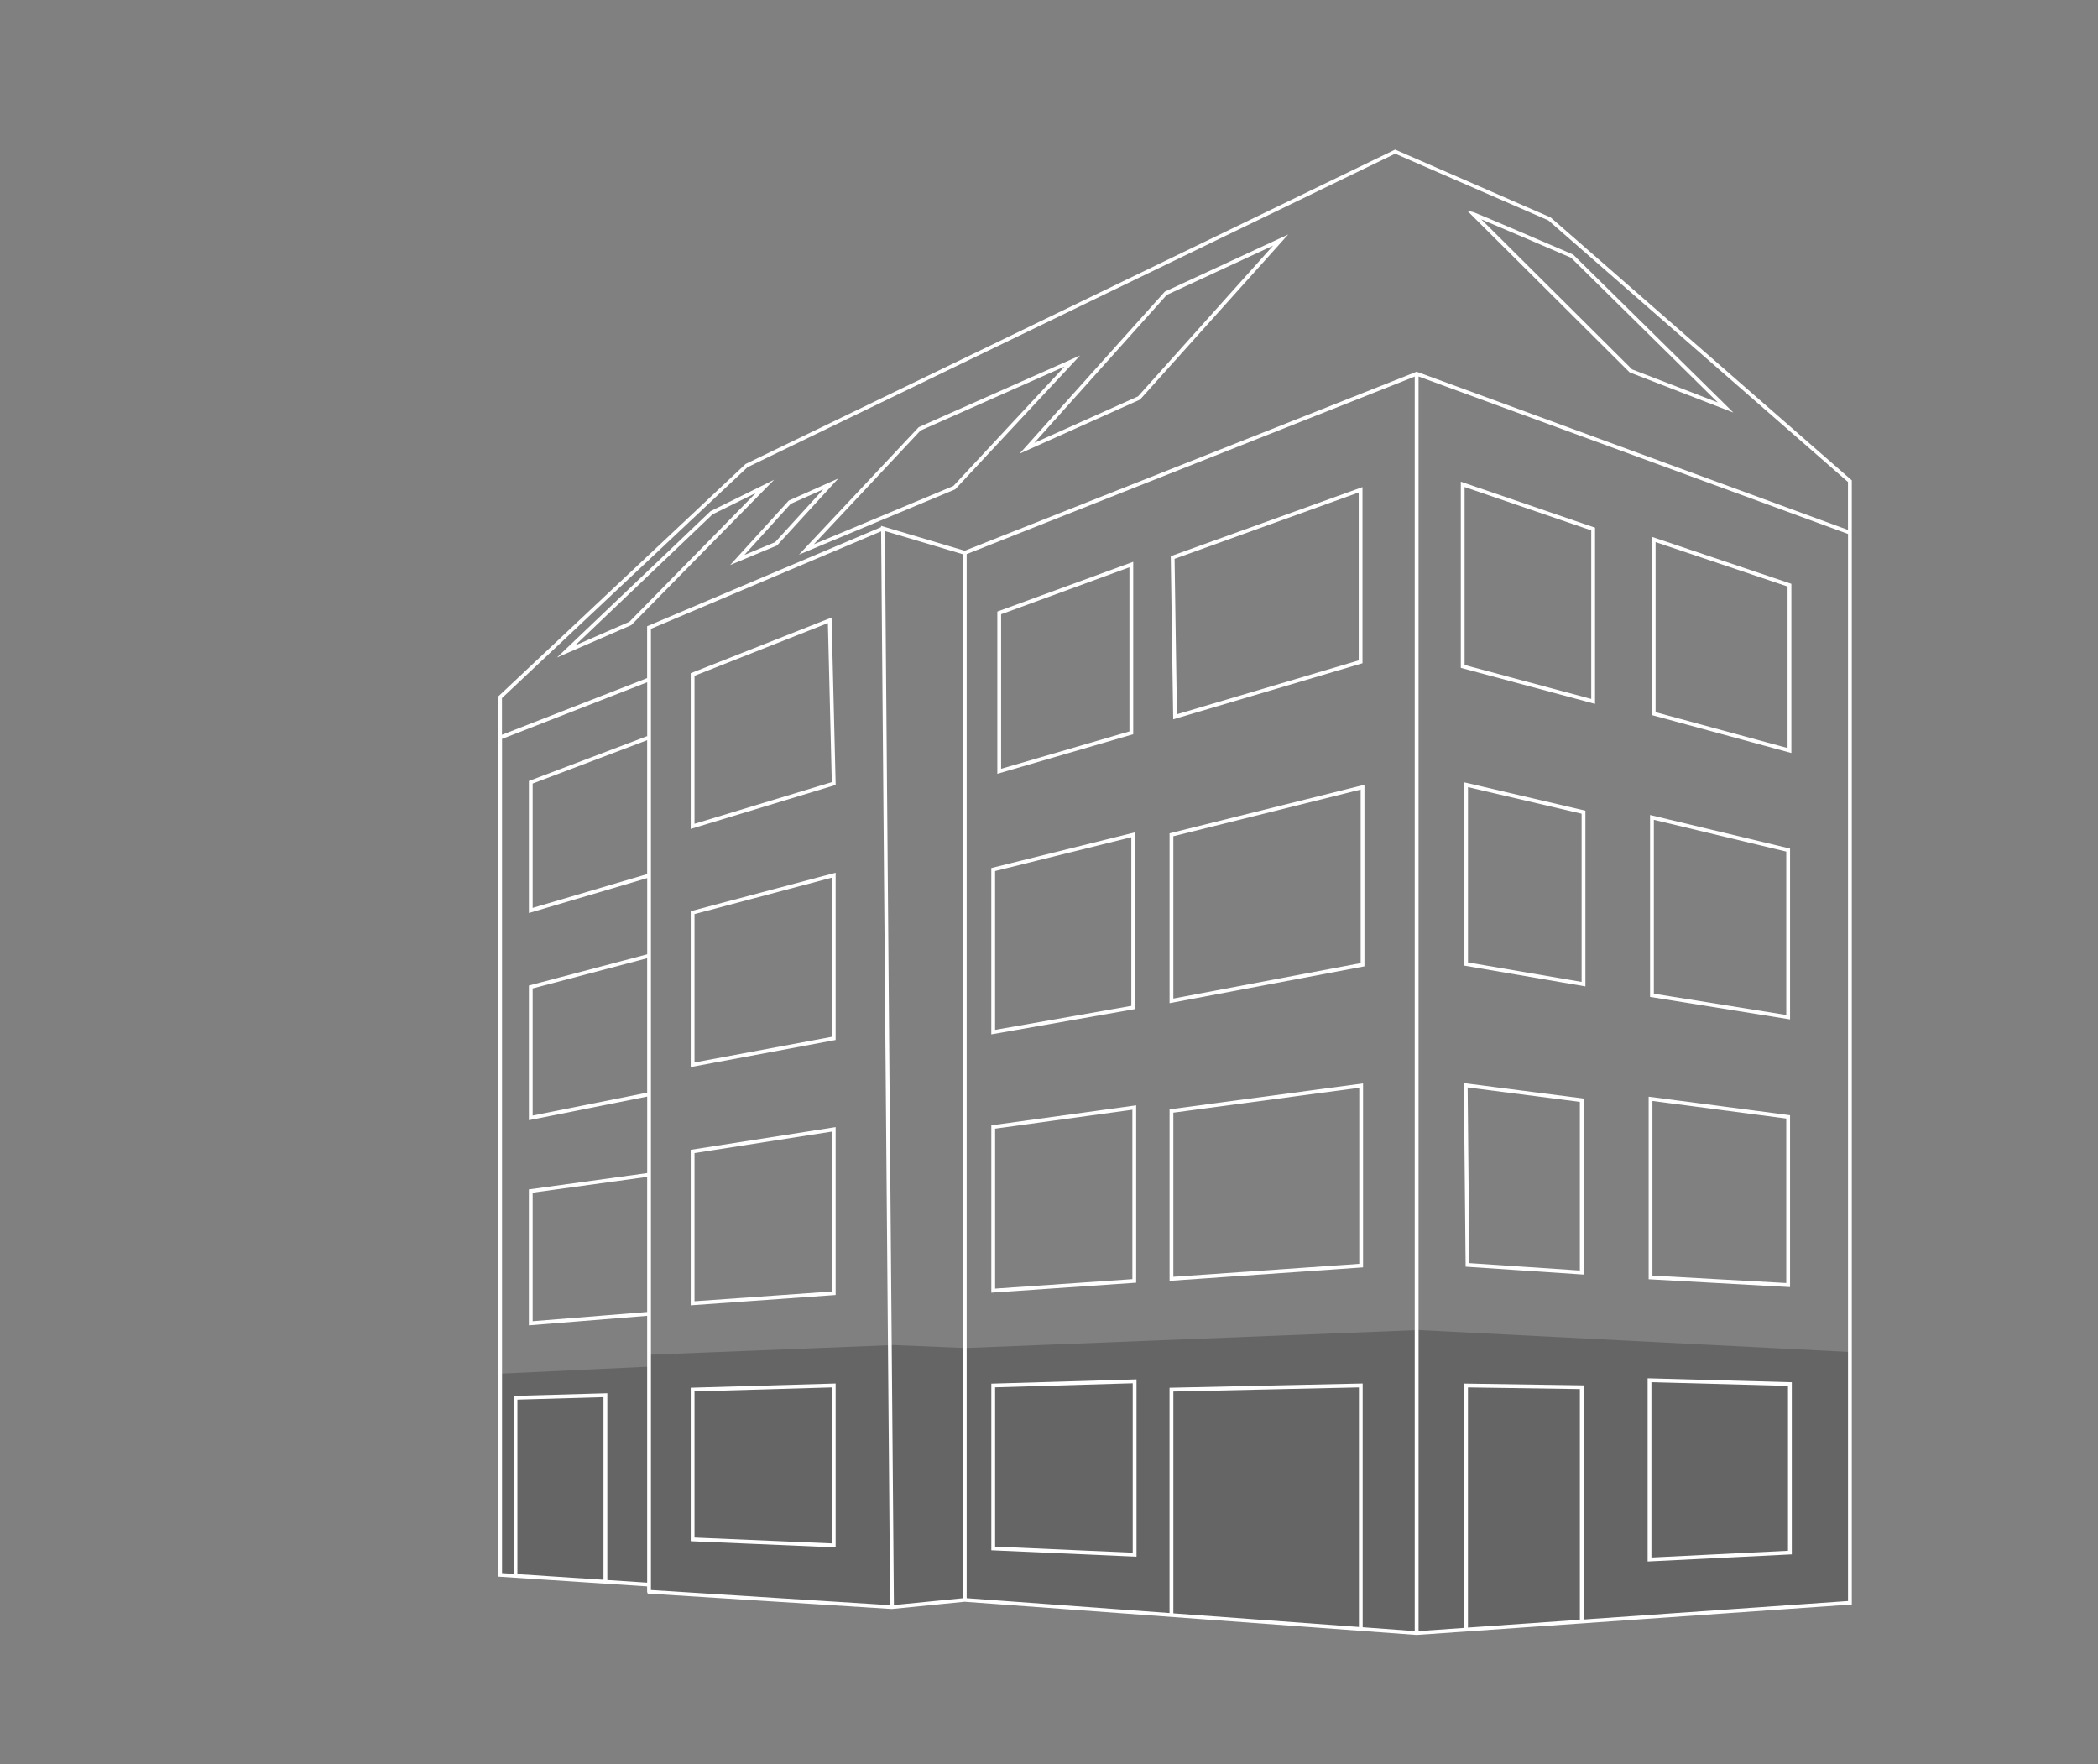 <svg width="553" height="465" viewBox="0 0 553 465" fill="none" xmlns="http://www.w3.org/2000/svg">
<rect x="0" y="0" width="553" height="465" fill="#808080" stroke="none"/>
<g opacity="0.3">
<path d="M373.9 350.576L254.49 355.316L235.53 354.536L170.73 357.106V360.246C170.73 360.246 150.7 361.166 131.84 362.076L131.82 415.106L170.92 417.676L170.72 419.556L235.03 423.626L254.31 421.716L373.28 430.456L487.62 422.476L487.6 356.366L373.91 350.576H373.9Z" fill="#262626"/>
</g>
<path d="M408.719 57.307L367.729 39.438L196.509 122.307L131.309 183.588V415.567L170.569 418.147V419.757H170.699L170.679 420.037L235.069 424.107L254.259 422.197L373.299 430.938L373.729 430.908H373.899L487.639 422.957L488.109 422.927V126.607L408.729 57.307H408.719ZM159.069 416.397L136.379 414.908V368.917L159.069 368.267V416.397ZM170.579 345.817L140.399 348.247V314.367L170.579 310.207V345.817ZM170.579 309.207L139.399 313.507V349.337L170.579 346.827V417.158L160.079 416.467V367.237L135.389 367.938V414.837L132.329 414.637V194.768L170.589 179.827V194.148L170.549 194.048L139.409 205.848V240.658L170.589 231.448V251.538L139.409 259.768V295.268L170.589 289.037V309.207H170.579ZM170.579 195.098V230.398L140.399 239.308V206.528L170.579 195.098ZM140.399 294.037V260.537L170.579 252.568V288.007L140.399 294.037ZM171.579 419.107V165.747L232.249 140.048L234.629 423.098L171.579 419.107ZM253.799 421.267L235.619 423.067L233.239 139.967L253.789 146.088V421.267H253.799ZM358.189 428.848L309.279 425.257V366.777L358.189 365.697V428.848ZM372.899 429.927L359.179 428.917V364.667L308.269 365.787V425.177L254.799 421.257V146.048L372.899 99.257V429.927ZM416.429 426.947L386.929 429.007V365.697L416.429 366.137V426.947ZM487.109 422.007L417.439 426.878V365.158L385.939 364.688V429.087L373.909 429.927V99.237L487.109 140.738V421.997V422.007ZM487.109 139.678L373.579 98.047L373.399 97.978L254.279 145.168L232.709 138.747L232.229 138.607V138.948L170.569 165.068V178.738L132.309 193.678V184.008L197.009 123.158L367.749 40.517L408.119 58.087L487.099 127.038V139.658L487.109 139.678Z" fill="white"/>
<path d="M298.699 148.088L262.879 161.198V203.958L298.699 193.528V148.078V148.088ZM297.699 192.788L263.879 202.638V161.908L297.699 149.528V192.798V192.788Z" fill="white"/>
<path d="M359.13 174.817V128.387L308.93 146.477L308.59 146.597L309.24 189.597L359.13 174.817ZM358.13 129.807V174.067L310.22 188.267L309.6 147.297L358.13 129.807Z" fill="white"/>
<path d="M420.427 139.087L385.047 126.967V176.037L420.427 185.527V139.087ZM419.427 184.227L386.047 175.277V128.367L419.427 139.797V184.217V184.227Z" fill="white"/>
<path d="M472.177 153.888L435.387 141.498V188.478L472.177 198.478V153.888ZM471.177 197.168L436.387 187.718V142.888L471.177 154.598V197.168Z" fill="white"/>
<path d="M385.938 254.517L417.888 259.997V213.677L385.938 206.207V254.517ZM386.938 207.477L416.888 214.477V258.817L386.938 253.677V207.477Z" fill="white"/>
<path d="M471.83 223.668L434.93 214.818V262.768L471.83 268.698V223.668ZM470.83 267.528L435.93 261.918V216.088L470.83 224.458V267.528Z" fill="white"/>
<path d="M386.308 333.878L417.438 335.958V289.558L385.848 285.488L386.318 333.868L386.308 333.878ZM416.428 290.438V334.888L387.298 332.938L386.848 286.628L416.428 290.438Z" fill="white"/>
<path d="M471.829 293.958L434.559 289.068V337.188L471.829 339.258V293.968V293.958ZM470.829 338.188L435.559 336.228V290.198L470.829 294.828V338.188Z" fill="white"/>
<path d="M472.289 364.337L434.289 363.297V411.587L472.289 409.707V364.327V364.337ZM471.289 408.757L435.289 410.537V364.317L471.289 365.297V408.747V408.757Z" fill="white"/>
<path d="M299.567 363.578L261.297 364.708V408.628L299.567 410.318V363.578ZM298.567 409.268L262.297 407.668V365.678L298.567 364.608V409.268Z" fill="white"/>
<path d="M299.477 291.348L261.297 296.618V340.728L299.477 338.098V291.358V291.348ZM298.477 337.158L262.297 339.658V297.498L298.477 292.508V337.168V337.158Z" fill="white"/>
<path d="M308.277 337.608L359.277 334.058V285.568L308.277 292.398V337.608ZM309.277 293.278L358.277 286.718V333.128L309.277 336.538V293.278Z" fill="white"/>
<path d="M299.199 219.387L261.289 228.797V272.647L299.199 265.967V219.397V219.387ZM298.199 265.127L262.289 271.457V229.587L298.199 220.677V265.137V265.127Z" fill="white"/>
<path d="M359.647 254.698V206.848L308.277 219.648V264.418L359.647 254.708V254.698ZM309.277 220.418L358.647 208.118V253.858L309.277 263.198V220.418Z" fill="white"/>
<path d="M182.059 406.238L220.259 407.868V364.668L182.059 365.778V406.238ZM183.059 366.748L219.259 365.698V406.818L183.059 405.278V366.748Z" fill="white"/>
<path d="M182.059 344.058L220.259 341.338V297.088L182.059 303.068V344.058ZM183.059 303.928L219.259 298.268V340.418L183.059 342.988V303.928Z" fill="white"/>
<path d="M182.059 281.257L220.259 274.117V230.037L182.059 240.177V281.257ZM183.059 240.937L219.259 231.327V273.287L183.059 280.047V240.937Z" fill="white"/>
<path d="M182.059 177.447V218.487L220.269 206.897L219.189 162.777L182.059 177.447ZM183.059 217.137V178.127L218.219 164.237L219.249 206.157L183.059 217.137Z" fill="white"/>
<path d="M386.69 55.498L429.54 98.148L456.89 108.748L414.72 67.158L414.57 67.058C410.32 65.228 389.08 56.108 388.44 55.938L386.68 55.498H386.69ZM414.1 67.928L452.78 106.078L430.18 97.358L390.45 57.818C395.66 60.008 408.45 65.498 414.1 67.928Z" fill="white"/>
<path d="M268.73 119.577L300.48 105.337L339.55 61.807L307.03 76.867L268.73 119.587V119.577ZM335.56 64.757L299.97 104.477L272.61 116.747L307.54 77.737L335.56 64.757Z" fill="white"/>
<path d="M242.148 112.607L210.598 146.187L251.778 128.977L284.678 93.707L242.148 112.597V112.607ZM251.288 128.097L214.518 143.457L242.638 113.477L280.598 96.617L251.288 128.097Z" fill="white"/>
<path d="M207.907 131.937L192.457 148.927L204.807 143.777L220.967 126.117L207.917 131.937H207.907ZM204.317 142.897L196.207 146.277L208.417 132.807L217.007 128.977L204.317 142.897Z" fill="white"/>
<path d="M187.309 134.717L146.809 173.307L166.399 164.767L204.049 126.457L187.309 134.727V134.717ZM165.909 163.887L151.579 170.137L187.809 135.577L199.199 129.957L165.899 163.887H165.909Z" fill="white"/>
</svg>

